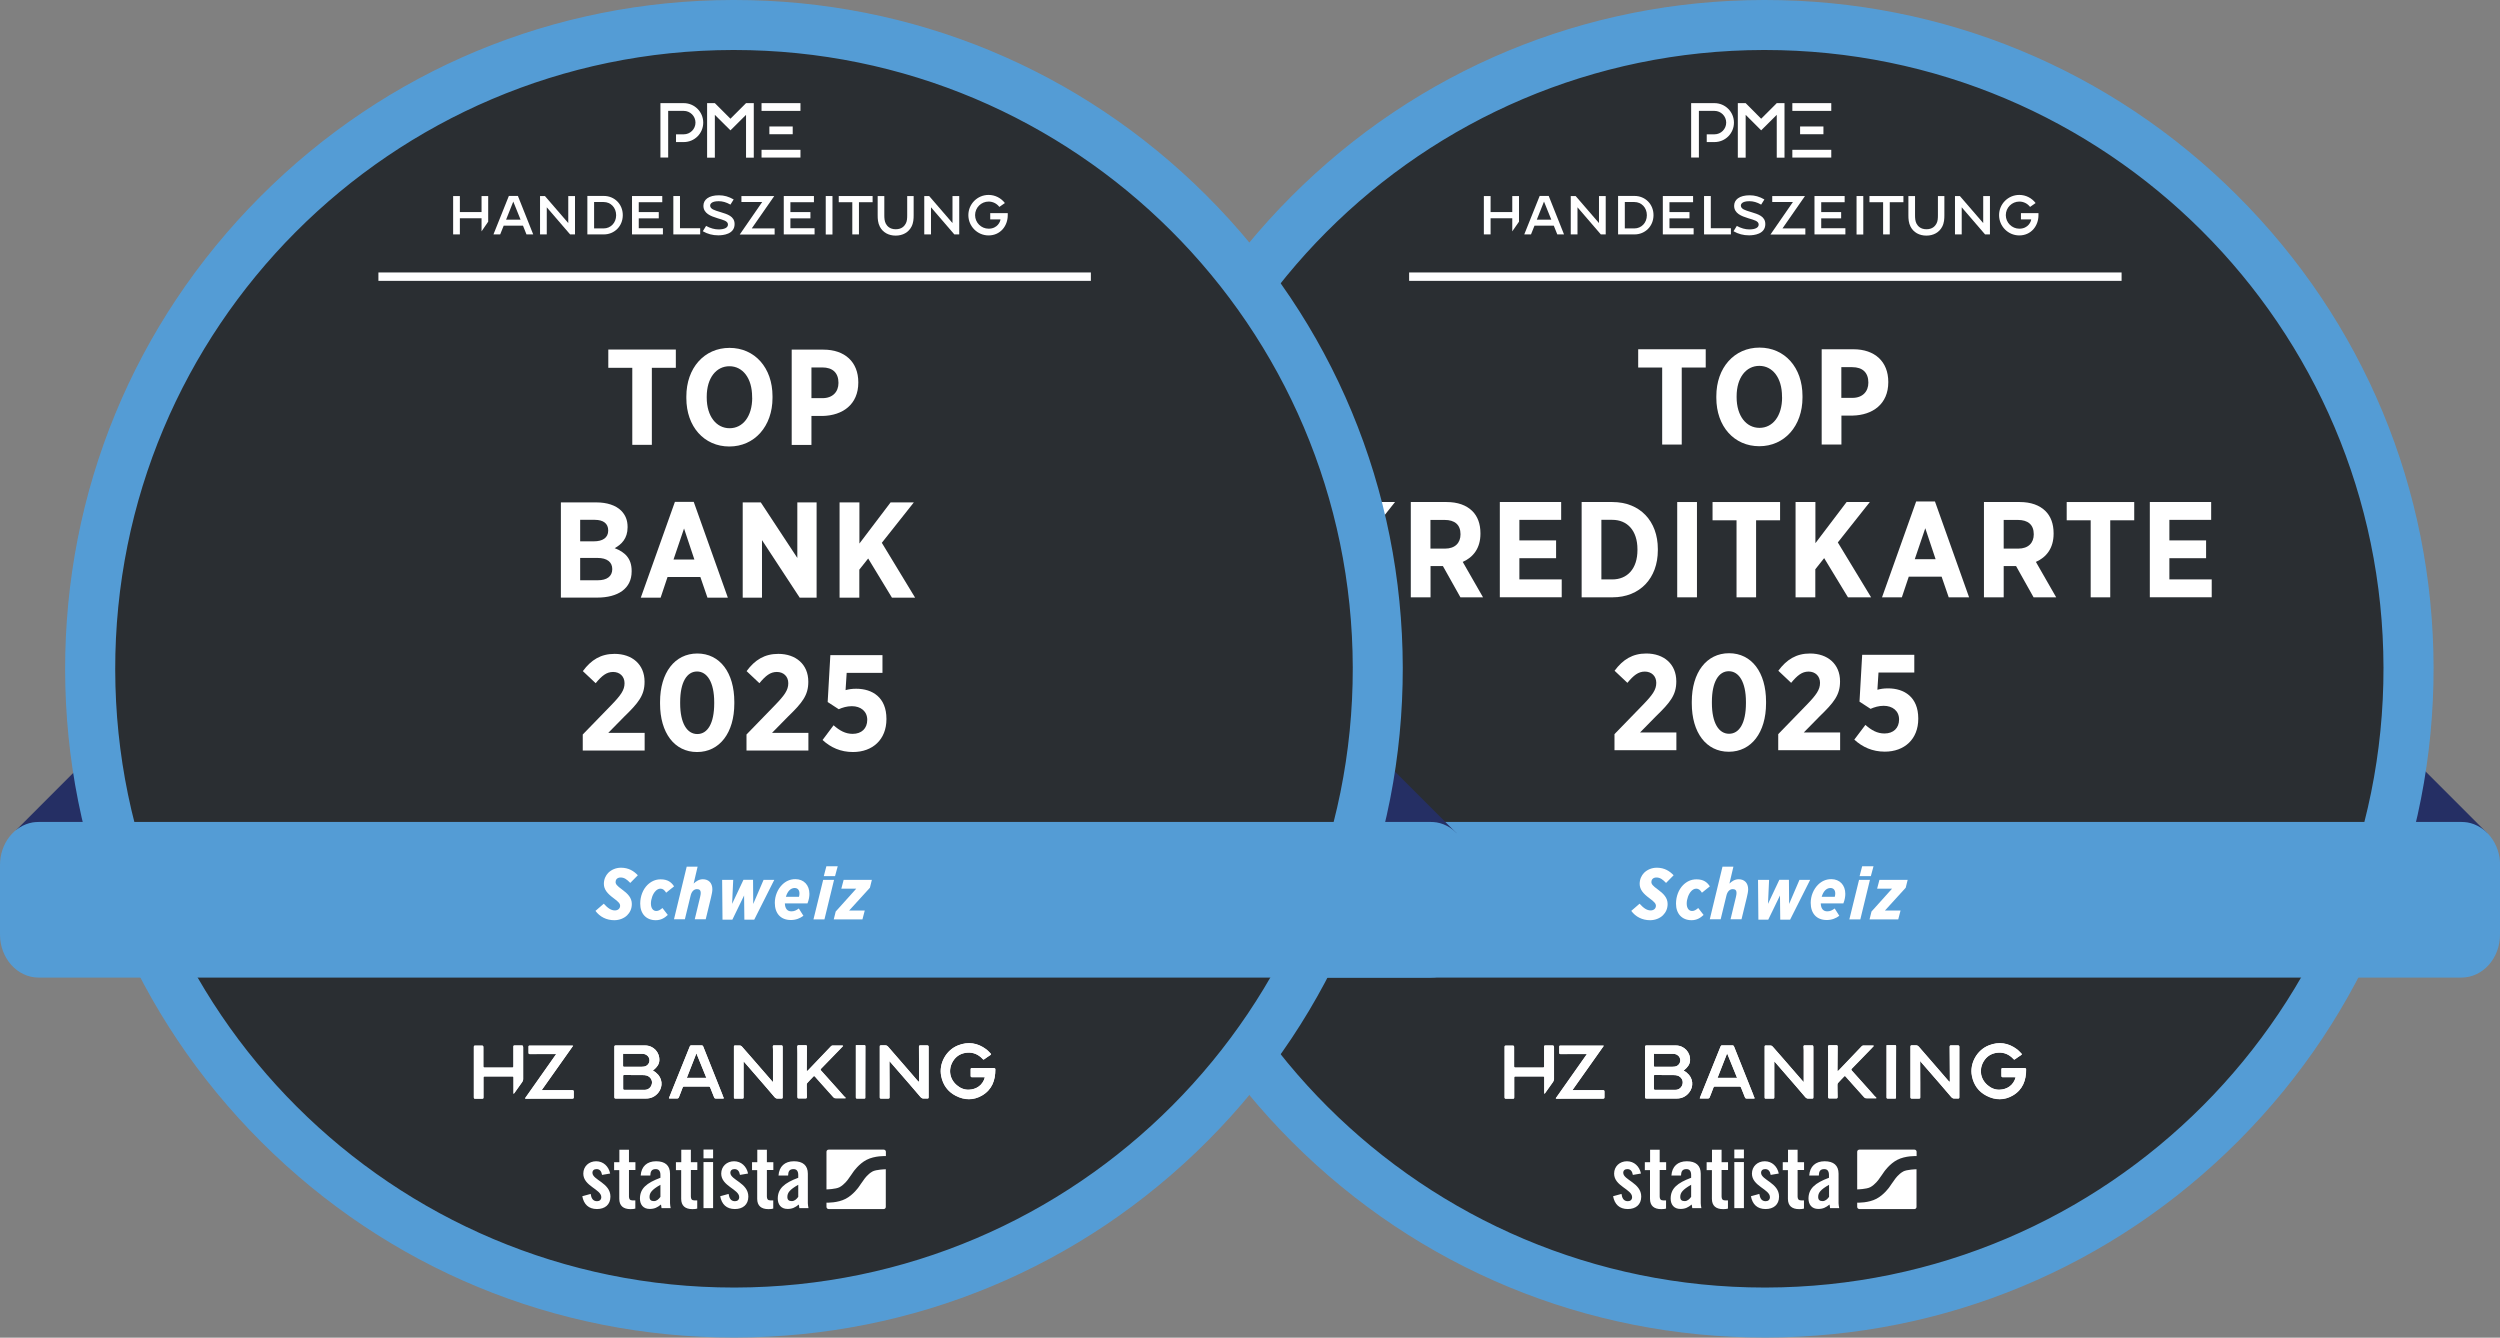 <?xml version="1.0" encoding="UTF-8"?>
<svg id="Layer_1" xmlns="http://www.w3.org/2000/svg" xmlns:xlink="http://www.w3.org/1999/xlink" version="1.1" viewBox="0 0 271 145">
  <rect x="0" y="0" width="271" height="145" fill="#808080" stroke="none"/>
  <!-- Generator: Adobe Illustrator 29.2.1, SVG Export Plug-In . SVG Version: 2.1.0 Build 116)  -->
  <defs>
    <style>
      .st0, .st1, .st2 {
        fill: none;
      }

      .st3 {
        fill: #2a2e32;
      }

      .st4 {
        clip-path: url(#clippath-1);
      }

      .st5 {
        clip-path: url(#clippath-3);
      }

      .st6 {
        clip-path: url(#clippath-4);
      }

      .st7 {
        clip-path: url(#clippath-2);
      }

      .st8 {
        clip-path: url(#clippath-6);
      }

      .st9 {
        clip-path: url(#clippath-5);
      }

      .st10 {
        fill: #549cd5;
      }

      .st1 {
        stroke-width: .91px;
      }

      .st1, .st2 {
        stroke: #fff;
        stroke-miterlimit: 10;
      }

      .st2 {
        stroke-width: .91px;
      }

      .st11 {
        fill: #fff;
      }

      .st12 {
        clip-path: url(#clippath);
      }

      .st13 {
        fill: #252f64;
      }
    </style>
    <clipPath id="clippath">
      <rect class="st0" x="111.73" y="0" width="159.27" height="145"/>
    </clipPath>
    <clipPath id="clippath-1">
      <rect class="st0" x="111.73" y="0" width="159.27" height="145"/>
    </clipPath>
    <clipPath id="clippath-2">
      <rect class="st0" x="111.73" y="0" width="159.27" height="145"/>
    </clipPath>
    <clipPath id="clippath-3">
      <rect class="st0" y="0" width="159.27" height="144.99"/>
    </clipPath>
    <clipPath id="clippath-4">
      <rect class="st0" y="0" width="159.27" height="145"/>
    </clipPath>
    <clipPath id="clippath-5">
      <rect class="st0" y="0" width="159.27" height="145"/>
    </clipPath>
    <clipPath id="clippath-6">
      <rect class="st0" y="0" width="159.27" height="145"/>
    </clipPath>
  </defs>
  <g class="st12">
    <polygon class="st13" points="113.49 89.97 129.67 73.78 129.67 89.02 113.49 89.97"/>
    <polygon class="st13" points="269.64 90.34 253.46 74.15 253.46 89.39 269.64 90.34"/>
    <g class="st4">
      <path class="st3" d="M191.3,142.28c-38.41,0-69.71-31.25-69.78-69.65-.07-38.48,31.17-69.85,69.65-69.92h.14c38.4,0,69.71,31.25,69.78,69.65.07,38.48-31.17,69.85-69.65,69.92h-.14Z"/>
      <path class="st10" d="M191.3,5.42c36.99,0,67,29.95,67.07,66.95.07,37.04-29.9,67.13-66.95,67.2h-.13c-36.99,0-67-29.95-67.07-66.95-.07-37.04,29.9-67.13,66.95-67.2h.13M191.31,0v5.42V0h-.15c-19.36.04-37.55,7.61-51.22,21.33-13.67,13.72-21.17,31.94-21.14,51.3.04,19.34,7.6,37.52,21.29,51.18,13.69,13.66,31.87,21.18,51.21,21.18h.14c19.36-.04,37.55-7.61,51.22-21.33,13.67-13.72,21.17-31.94,21.14-51.3-.04-19.34-7.6-37.51-21.29-51.18C228.83,7.52,210.64,0,191.31,0"/>
      <path class="st10" d="M271,93.76v7.55c0,2.57-1.87,4.66-4.19,4.66H115.92c-2.31,0-4.19-2.09-4.19-4.66v-7.55c0-2.33,1.53-4.26,3.54-4.61.21-.03.43-.05.65-.05h150.9c.22,0,.44.02.65.05,2,.35,3.54,2.28,3.54,4.61"/>
    </g>
    <g>
      <path class="st11" d="M176.84,98.73l.89-.77c.42.47.79.73,1.2.73.34,0,.57-.21.57-.5,0-.23-.15-.42-.71-.83-.65-.48-1.05-.93-1.05-1.55,0-.5.2-.91.47-1.19.34-.34.83-.56,1.39-.56.83,0,1.4.37,1.82.82l-.82.83c-.36-.38-.65-.59-1.04-.59s-.55.25-.55.48.13.41.7.82c.62.45,1.06.9,1.06,1.57,0,.51-.19.91-.5,1.22-.35.35-.88.54-1.4.54-.85,0-1.57-.37-2.04-1.01Z"/>
      <path class="st11" d="M181.68,97.94c0-.77.29-1.52.77-2,.4-.39.86-.62,1.45-.62.76,0,1.15.31,1.45.76l-.86.69c-.18-.29-.36-.44-.61-.44-.21,0-.38.1-.53.25-.31.31-.51.89-.51,1.36,0,.53.25.81.58.81.26,0,.43-.13.67-.32l.58.75c-.34.32-.73.57-1.31.57-1.03,0-1.68-.7-1.68-1.79Z"/>
      <path class="st11" d="M186.71,93.95h1.19l-.43,1.83c.25-.24.58-.47,1-.47.62,0,1.03.4,1.03,1.09,0,.22-.06.54-.14.86l-.58,2.39h-1.19l.58-2.4c.05-.19.07-.37.07-.46,0-.27-.13-.41-.41-.41-.36,0-.6.31-.69.72l-.62,2.55h-1.18l1.38-5.71Z"/>
      <path class="st11" d="M190.58,95.38h1.19l-.12,2.6,1.23-2.61h1.04l.02,2.62,1.12-2.61h1.16l-2.17,4.31h-1.07l-.03-2.62-1.27,2.62h-1.07l-.04-4.31Z"/>
      <path class="st11" d="M197.37,97.94c.02.53.25.85.7.85.31,0,.52-.1.81-.31l.5.79c-.35.27-.81.46-1.36.46-1.11,0-1.74-.72-1.74-1.86,0-.74.3-1.47.79-1.96.37-.37.84-.61,1.44-.61.92,0,1.52.65,1.52,1.59,0,.29-.05.64-.21,1.04h-2.45ZM197.47,97.21h1.42c.04-.15.05-.23.05-.37,0-.33-.17-.58-.52-.58-.22,0-.41.09-.57.25-.17.17-.29.41-.38.7Z"/>
      <path class="st11" d="M201.52,95.38h1.18l-1.04,4.28h-1.19l1.05-4.28ZM201.86,93.9h1.23l-.29,1.07h-1.22l.28-1.07Z"/>
      <path class="st11" d="M202.87,98.81l2.23-2.48h-1.62l.25-.95h3.06l-.21.85-2.25,2.47h1.69l-.25.96h-3.11l.21-.85Z"/>
    </g>
    <g class="st7">
      <line class="st1" x1="152.75" y1="29.99" x2="229.98" y2="29.99"/>
      <rect class="st11" x="194.29" y="11.18" width="4.22" height=".84"/>
      <rect class="st11" x="195.13" y="13.71" width="2.53" height=".84"/>
      <rect class="st11" x="194.29" y="16.24" width="4.22" height=".84"/>
      <path class="st11" d="M185.85,15.4h-.84v-.84h.84c.7,0,1.27-.57,1.27-1.27s-.57-1.27-1.27-1.27h-1.69v5.06h-.84v-5.9h2.53c1.16,0,2.11.94,2.11,2.11s-.94,2.11-2.11,2.11"/>
      <polygon class="st11" points="188.38 17.09 189.23 17.09 189.23 12.45 190.91 14.13 192.6 12.45 192.6 17.09 193.44 17.09 193.44 11.18 192.6 11.18 190.91 12.87 189.23 11.18 188.38 11.18 188.38 17.09"/>
      <path class="st11" d="M168.81,25.41h.73l-1.66-4.17h-.98l-1.67,4.17h.73l.38-.95h2.09l.38.95ZM168.16,23.81h-1.57l.78-1.96.79,1.96Z"/>
      <polygon class="st11" points="173.53 25.41 174.06 25.41 174.06 21.25 173.33 21.25 173.33 24.18 170.8 21.25 170.27 21.25 170.27 25.41 171 25.41 171 22.47 173.53 25.41"/>
      <path class="st11" d="M175.4,25.41h1.79c1.13,0,2.05-.88,2.05-2.09s-.92-2.08-2.05-2.08h-1.79v4.17ZM177.17,24.76h-1.04v-2.86h1.04c.75,0,1.35.59,1.35,1.43s-.61,1.43-1.35,1.43"/>
      <polygon class="st11" points="184.72 25.41 187.63 25.41 187.63 24.74 185.45 24.74 185.45 21.25 184.72 21.25 184.72 25.41"/>
      <path class="st11" d="M187.9,25.06c.54.31,1.08.45,1.69.45.53,0,1.77-.12,1.77-1.22,0-.86-.8-1.07-1.5-1.29l-.1-.03c-.55-.17-1.05-.3-1.05-.69,0-.14.11-.47.92-.47.42,0,.82.11,1.28.37l.35-.56c-.54-.31-1.04-.45-1.59-.45s-.98.11-1.28.33c-.27.2-.41.48-.41.81,0,.83.8,1.12,1.51,1.34l.06.02c.55.17,1.09.28,1.09.67,0,.34-.38.53-1.02.53-.42,0-.9-.13-1.35-.38l-.36.58Z"/>
      <rect class="st11" x="201.25" y="21.25" width=".73" height="4.17"/>
      <polygon class="st11" points="204.13 25.41 204.85 25.41 204.85 21.92 206.33 21.92 206.33 21.25 202.65 21.25 202.65 21.92 204.13 21.92 204.13 25.41"/>
      <polygon class="st11" points="215.18 25.41 215.71 25.41 215.71 21.25 214.98 21.25 214.98 24.18 212.45 21.25 211.92 21.25 211.92 25.41 212.65 25.41 212.65 22.47 215.18 25.41"/>
      <path class="st11" d="M210.79,21.25h-.72c0,.4,0,1.78,0,2.07,0,.33-.01.65-.16.92-.14.26-.43.61-1.08.61s-.94-.35-1.08-.61c-.14-.27-.16-.59-.16-.92,0-.28,0-1.67,0-2.07h-.72c0,.4,0,1.79,0,2.07,0,.41.02.84.24,1.26.32.61.94.96,1.71.96s1.39-.35,1.71-.96c.22-.42.24-.85.24-1.26v-2.07"/>
      <path class="st11" d="M218.89,21.13c-1.21,0-2.19.98-2.19,2.19s.98,2.2,2.19,2.2c.61,0,1.15-.24,1.53-.67.35-.4.55-.94.55-1.53,0-.08,0-.15,0-.22h-1.9v.68h1.11c0,.21-.31,1.01-1.28,1.01-.81,0-1.47-.66-1.47-1.47s.66-1.47,1.47-1.47c.45,0,.88.21,1.16.58l.6-.42c-.42-.55-1.07-.88-1.76-.88"/>
      <polygon class="st11" points="163.93 25.08 164.66 24.03 164.66 21.25 163.93 21.25 163.93 22.99 161.58 22.99 161.58 21.25 160.85 21.25 160.85 25.41 161.58 25.41 161.58 23.66 163.93 23.66 163.93 25.08"/>
      <polygon class="st11" points="193.22 24.76 195.66 21.25 195.24 21.25 192.11 21.25 192.11 21.9 194.35 21.9 191.92 25.42 192.32 25.42 195.7 25.42 195.7 24.76 193.22 24.76"/>
      <polygon class="st11" points="197.42 23.67 199.58 23.67 199.58 22.99 197.42 22.99 197.42 21.92 199.96 21.92 199.96 21.25 196.69 21.25 196.69 25.41 200.04 25.41 200.04 24.74 197.42 24.74 197.42 23.67"/>
      <polygon class="st11" points="180.97 23.67 183.14 23.67 183.14 22.99 180.97 22.99 180.97 21.92 183.53 21.92 183.53 21.25 180.25 21.25 180.25 25.41 183.59 25.41 183.59 24.74 180.97 24.74 180.97 23.67"/>
      <path class="st11" d="M205.45,113.3c-.32,0-.63,0-.95,0v.23c0,1.81,0,3.61,0,5.42,0,.1.03.13.13.13.27,0,.53,0,.8,0,.07,0,.09-.02.09-.08,0-.11,0-.22,0-.33,0-1.76,0-3.52.01-5.28,0-.07-.03-.09-.09-.09M173.93,118.35c0-.13-.03-.17-.17-.17-1.05,0-2.1,0-3.15,0-.04,0-.09,0-.16,0,1.14-1.62,2.27-3.21,3.41-4.82-.06,0-.09-.01-.12-.01-1.44,0-2.88,0-4.31,0-.09,0-.19,0-.28,0-.09,0-.12.03-.12.12,0,.22,0,.43,0,.65,0,.13.05.15.16.15.89,0,1.79,0,2.68,0,.04,0,.08,0,.12,0,0,.01.02.02.03.03-1.12,1.59-2.24,3.18-3.36,4.77,0,.01.01.03.02.04h.22c.34,0,.69-.01,1.03-.01,1.28,0,2.56,0,3.84,0,.12,0,.17-.03.16-.16,0-.19,0-.39,0-.58M168.45,113.5c0-.12-.04-.17-.16-.16-.24,0-.48,0-.71,0-.18,0-.18,0-.18.17,0,.69,0,1.38,0,2.07,0,.11-.03.15-.14.15-.99,0-1.98,0-2.97,0-.12,0-.15-.04-.15-.15,0-.69,0-1.38,0-2.07,0-.13-.05-.17-.17-.16-.24,0-.47,0-.71,0-.11,0-.16.03-.15.15,0,.6,0,1.19,0,1.79,0,1.22,0,2.45,0,3.67,0,.11.03.15.15.14.23,0,.47,0,.7,0,.18,0,.19,0,.19-.18,0-.7,0-1.39,0-2.09,0-.1.02-.14.13-.14,1,0,2,0,3,0,.1,0,.13.03.13.13,0,.52,0,1.05,0,1.57v.18s.02,0,.03,0c.02-.03.04-.05.06-.07.29-.4.58-.81.86-1.21.06-.08.09-.19.1-.29,0-.45,0-.91,0-1.37,0-.71,0-1.42,0-2.13M203.3,118.91c-.22-.25-.44-.5-.66-.75-.63-.71-1.27-1.42-1.91-2.13-.07-.08-.07-.13,0-.21.68-.69,1.35-1.39,2.03-2.09.12-.12.24-.25.36-.38-.03-.02-.04-.03-.05-.03-.37,0-.73,0-1.1,0-.06,0-.12.04-.16.08-.83.87-1.66,1.73-2.48,2.6-.03.04-.08.06-.12.09-.01,0-.02,0-.03-.02v-.2c0-.82.01-1.63.02-2.45,0-.09-.03-.13-.13-.13-.25,0-.51,0-.76,0-.12,0-.15.05-.15.16.01.24.02.48.02.72,0,1.57,0,3.14,0,4.71,0,.12.04.17.16.16.24,0,.48,0,.71,0,.11,0,.15-.04.15-.15-.01-.44-.02-.88-.02-1.32,0-.07.01-.15.06-.2.22-.25.46-.48.68-.72.05-.05.09-.05.14,0,.21.24.42.47.63.71.46.51.92,1.02,1.37,1.53.09.1.19.13.32.13.2,0,.41,0,.61,0,.13,0,.27,0,.4,0,0-.01,0-.03.01-.04-.03-.04-.06-.08-.09-.12M190.07,118.71c-.7-1.76-1.4-3.53-2.11-5.29-.02-.04-.08-.1-.12-.1-.39,0-.78,0-1.17,0-.08,0-.13.04-.16.12-.73,1.83-1.47,3.65-2.21,5.48-.02.04-.03.09-.05.14.04,0,.06.01.08.01.29,0,.57,0,.86,0,.05,0,.11-.06.13-.1.15-.36.29-.72.42-1.09.03-.08.07-.11.15-.1.16,0,.32,0,.48,0,.73,0,1.45,0,2.18,0,.09,0,.14.02.18.12.13.35.28.7.42,1.05.03.09.09.13.19.13.25,0,.5,0,.75,0,.03,0,.06,0,.12-.02-.05-.13-.11-.24-.15-.34M186.18,116.84c.35-.88.69-1.75,1.04-2.66.36.9.72,1.77,1.08,2.66h-2.12ZM196.56,113.43c0-.07-.03-.11-.11-.11-.27,0-.54,0-.82,0-.09,0-.12.05-.12.13,0,.13.02.25.02.38,0,1.07,0,2.14,0,3.21,0,.08,0,.15,0,.23-.01,0-.02,0-.03.01-.08-.09-.16-.17-.23-.26-.62-.71-1.23-1.42-1.84-2.12-.42-.49-.85-.97-1.27-1.45-.05-.05-.13-.11-.2-.11-.18-.02-.36,0-.53,0-.1,0-.13.03-.13.13,0,.34,0,.67,0,1.01v4.45c0,.16,0,.16.17.16.25,0,.5,0,.75,0,.09,0,.12-.03.12-.12,0-1.14,0-2.28,0-3.42v-.48s.08.06.1.09c.75.86,1.49,1.71,2.23,2.57.35.4.7.81,1.04,1.21.09.11.2.16.35.15.11-.01.21,0,.32,0,.2,0,.2,0,.2-.19v-5.37s0-.05,0-.08M219.47,115.78c-.8,0-1.59,0-2.39,0-.09,0-.13.03-.13.13,0,.23,0,.46,0,.7,0,.13.05.17.17.16.4,0,.8,0,1.2,0,.05,0,.11,0,.17.01-.24.88-.94,1.32-1.74,1.35-.49.02-.94-.17-1.31-.49-.87-.74-.96-1.91-.28-2.79.35-.46.86-.7,1.44-.74.64-.04,1.18.2,1.62.66.12.13.12.12.25.02.2-.14.39-.28.6-.41.1-.06.1-.11.03-.18-.16-.15-.3-.32-.48-.45-.93-.69-1.95-.86-3.04-.42-1.3.51-2.1,1.97-1.83,3.32.19.96.71,1.69,1.58,2.14.95.49,1.92.51,2.85-.03,1.07-.63,1.45-1.64,1.44-2.82,0-.11-.05-.14-.16-.14M212.25,113.32c-.25,0-.5,0-.75,0-.12,0-.15.04-.15.16.01,1.11.02,2.22.02,3.33v.45s-.02.01-.03.01c-.05-.04-.1-.09-.14-.13-.38-.44-.75-.87-1.13-1.31-.68-.79-1.37-1.57-2.05-2.36-.09-.1-.18-.16-.33-.15-.14.01-.29,0-.43,0-.1,0-.14.03-.14.14,0,1.83,0,3.66,0,5.49,0,.11.04.14.14.14.25,0,.51,0,.77,0,.11,0,.14-.04.14-.14,0-.52,0-1.04,0-1.56,0-.65,0-1.29-.01-1.94,0-.12,0-.24,0-.37.02-.01.04-.03.05-.04.02.04.03.08.06.11.68.79,1.37,1.57,2.05,2.36.4.46.8.93,1.2,1.4.1.12.22.19.38.17.1-.01.19,0,.29,0,.2,0,.21,0,.21-.19,0-1.44,0-2.88,0-4.32,0-.36,0-.73,0-1.09,0-.1-.03-.15-.14-.15M182.84,116.27c-.1-.08-.22-.15-.34-.23.05-.04.08-.06.12-.09.31-.26.55-.56.58-.97.06-.9-.62-1.64-1.53-1.65-1.06-.01-2.13,0-3.19,0-.11,0-.15.03-.15.15,0,1.82,0,3.63,0,5.45,0,.12.04.15.15.15,1.09,0,2.19,0,3.28,0,.53,0,.98-.21,1.32-.62.56-.68.46-1.63-.23-2.17M179.39,114.23c.65,0,1.3,0,1.95,0,.31,0,.57.11.73.4.21.42-.04.91-.51.99-.09.01-.18.02-.27.02-.29,0-.59,0-.88,0h0c-.34,0-.67,0-1.01,0-.09,0-.12-.02-.12-.11,0-.41,0-.81,0-1.22,0-.08.03-.1.1-.1M182.36,117.61c-.12.32-.4.53-.74.53-.37,0-.74,0-1.11,0s-.72,0-1.08,0c-.11,0-.15-.03-.15-.14,0-.45,0-.9,0-1.36,0-.09.03-.11.12-.11.68,0,1.35,0,2.03.01.26,0,.51.04.71.22.25.22.33.54.22.84"/>
      <path class="st11" d="M182.84,116.27c-.1-.08-.22-.15-.34-.23.05-.04.08-.06.12-.09.31-.26.55-.56.58-.97.06-.9-.62-1.64-1.53-1.65-1.06-.01-2.13,0-3.19,0-.11,0-.15.03-.15.15,0,1.82,0,3.63,0,5.45,0,.12.04.15.15.15,1.09,0,2.19,0,3.28,0,.53,0,.98-.21,1.32-.62.56-.68.46-1.63-.23-2.17M179.39,114.23c.65,0,1.3,0,1.95,0,.31,0,.57.11.73.4.21.42-.04.91-.51.99-.09.01-.18.02-.27.02-.29,0-.59,0-.88,0h0c-.34,0-.67,0-1.01,0-.09,0-.12-.02-.12-.11,0-.41,0-.81,0-1.22,0-.08.03-.1.1-.1M182.36,117.61c-.12.32-.4.53-.74.53-.37,0-.74,0-1.11,0s-.72,0-1.08,0c-.11,0-.15-.03-.15-.14,0-.45,0-.9,0-1.36,0-.09.03-.11.12-.11.68,0,1.35,0,2.03.01.26,0,.51.04.71.22.25.22.33.54.22.84"/>
      <path class="st11" d="M211.36,117.26c0-.15,0-.3,0-.45,0-1.11-.01-2.22-.02-3.33,0-.11.03-.16.15-.16.25,0,.5,0,.75,0,.11,0,.14.05.14.15,0,.36,0,.73,0,1.09,0,1.44,0,2.88,0,4.32,0,.2,0,.2-.21.19-.1,0-.2,0-.29,0-.17.02-.28-.04-.39-.17-.4-.47-.8-.93-1.2-1.4-.68-.79-1.37-1.57-2.05-2.36-.03-.03-.04-.07-.06-.11-.02.01-.04.03-.06.04,0,.12,0,.25,0,.37,0,.65,0,1.29.01,1.94,0,.52,0,1.04,0,1.56,0,.1-.03.14-.14.14-.26,0-.51,0-.77,0-.1,0-.14-.03-.14-.14,0-1.83,0-3.66,0-5.49,0-.11.04-.14.14-.14.14,0,.29.01.43,0,.14-.01.24.05.33.15.68.79,1.37,1.57,2.05,2.36.38.43.75.87,1.13,1.31.04.05.09.09.14.13.01,0,.02,0,.03-.01"/>
      <path class="st11" d="M218.5,116.78c-.07,0-.12-.01-.17-.01-.4,0-.8,0-1.2,0-.12,0-.18-.03-.17-.16.01-.23,0-.47,0-.7,0-.09.04-.13.13-.13.79,0,1.59,0,2.39,0,.11,0,.16.04.16.14,0,1.19-.37,2.2-1.44,2.82-.93.54-1.9.52-2.85.03-.87-.45-1.39-1.18-1.58-2.14-.27-1.36.53-2.81,1.83-3.32,1.09-.43,2.11-.27,3.04.42.18.13.32.3.48.46.07.07.08.12-.03.18-.21.13-.4.27-.6.41-.14.1-.13.1-.25-.02-.44-.46-.97-.7-1.62-.66-.58.04-1.09.28-1.44.74-.67.88-.59,2.05.28,2.79.37.32.82.51,1.31.49.8-.03,1.5-.46,1.74-1.35"/>
      <path class="st11" d="M192.32,115.05v.49c0,1.14,0,2.28,0,3.42,0,.09-.03.12-.12.12-.25,0-.5,0-.75,0-.16,0-.17,0-.17-.16,0-1.48,0-2.97,0-4.45,0-.34,0-.68,0-1.01,0-.1.03-.14.13-.13.18,0,.36,0,.54.01.07,0,.15.06.2.11.43.48.85.97,1.27,1.45.61.71,1.23,1.41,1.84,2.12.08.09.15.17.23.26.01,0,.02,0,.03-.01,0-.08,0-.15,0-.23,0-1.07,0-2.14,0-3.21,0-.13-.01-.25-.02-.38,0-.08.02-.13.12-.13.27,0,.54,0,.82,0,.08,0,.11.04.11.11,0,.03,0,.05,0,.08,0,1.79,0,3.58,0,5.37,0,.19,0,.2-.2.19-.11,0-.21,0-.32,0-.15.02-.25-.04-.35-.15-.35-.41-.69-.81-1.04-1.22-.74-.86-1.49-1.72-2.23-2.57-.03-.03-.06-.05-.1-.09"/>
      <path class="st11" d="M190.07,118.71c-.7-1.76-1.4-3.53-2.11-5.29-.02-.04-.08-.1-.12-.1-.39,0-.78,0-1.17,0-.08,0-.13.04-.16.12-.73,1.83-1.47,3.65-2.21,5.48-.02.04-.03.09-.05.14.04,0,.06.01.08.01.29,0,.57,0,.86,0,.05,0,.11-.06.13-.1.15-.36.29-.72.42-1.08.03-.08.07-.11.15-.11.16,0,.32,0,.48,0,.73,0,1.45,0,2.18,0,.09,0,.14.02.18.12.13.35.28.7.42,1.05.03.09.09.13.19.13.25,0,.5,0,.75,0,.03,0,.06,0,.12-.02-.05-.13-.11-.24-.15-.34M186.18,116.84c.35-.88.69-1.75,1.04-2.66.36.9.72,1.77,1.08,2.66h-2.12Z"/>
      <path class="st11" d="M203.38,119.07h-.4c-.2,0-.41,0-.61,0-.13,0-.23-.03-.32-.13-.46-.51-.91-1.02-1.37-1.53-.21-.24-.42-.47-.63-.71-.05-.05-.09-.06-.14,0-.23.24-.46.47-.68.72-.04.05-.06.13-.06.2,0,.44,0,.88.02,1.32,0,.11-.03.15-.15.15-.24,0-.48,0-.71,0-.12,0-.16-.04-.16-.16,0-1.57,0-3.14,0-4.72,0-.24,0-.48-.02-.72,0-.11.03-.16.15-.16.25,0,.51,0,.77,0,.1,0,.13.04.13.13,0,.82-.01,1.63-.02,2.45,0,.07,0,.13,0,.2.01,0,.02.01.03.02.04-.03.08-.06.12-.09.83-.87,1.65-1.74,2.48-2.6.04-.04.11-.08.16-.08.37,0,.73,0,1.1,0,.01,0,.02.01.06.03-.13.13-.24.25-.36.38-.68.7-1.35,1.39-2.03,2.09-.07.08-.08.13,0,.21.64.71,1.27,1.42,1.91,2.13.22.25.44.5.66.75.03.04.06.08.09.12,0,.01,0,.02-.01.04"/>
      <path class="st11" d="M167.39,118.57v-.19c0-.52,0-1.05,0-1.57,0-.1-.03-.13-.13-.13-1,0-2,0-3,0-.11,0-.13.05-.13.14,0,.7,0,1.39,0,2.09,0,.18,0,.18-.19.18-.23,0-.47,0-.7,0-.11,0-.15-.03-.15-.14,0-1.22,0-2.45,0-3.67,0-.6,0-1.19,0-1.79,0-.12.04-.15.15-.15.24,0,.48,0,.71,0,.12,0,.17.03.17.16,0,.69,0,1.38,0,2.07,0,.11.03.16.15.15.99,0,1.98,0,2.97,0,.12,0,.14-.04.14-.15,0-.69,0-1.38,0-2.07,0-.17,0-.17.18-.18.24,0,.48,0,.71,0,.13,0,.16.05.16.16,0,.71,0,1.42,0,2.13,0,.46,0,.91,0,1.37,0,.1-.04.21-.1.29-.28.41-.57.81-.86,1.21-.02.03-.04.05-.06.07-.01,0-.02,0-.03,0"/>
      <path class="st11" d="M171.98,114.25s-.08,0-.12,0c-.89,0-1.79,0-2.68.01-.11,0-.16-.02-.16-.15.01-.22,0-.43,0-.65,0-.09.03-.12.12-.12.09,0,.19,0,.28,0,1.44,0,2.87,0,4.31,0,.03,0,.06,0,.12.01-1.14,1.61-2.26,3.2-3.41,4.82.07,0,.12,0,.16,0,1.05,0,2.1,0,3.15,0,.13,0,.17.04.16.17-.01.19-.01.39,0,.58,0,.12-.04.16-.16.16-1.28,0-2.56,0-3.84,0-.34,0-.69,0-1.03,0-.07,0-.15,0-.22,0,0-.01-.01-.03-.02-.04,1.12-1.59,2.24-3.18,3.36-4.77l-.03-.04"/>
      <path class="st11" d="M204.5,113.3c.33,0,.64,0,.95,0,.06,0,.09.02.09.09,0,1.76,0,3.52-.01,5.28,0,.11,0,.22,0,.33,0,.07-.03.08-.09.08-.27,0-.54,0-.8,0-.1,0-.13-.02-.13-.13,0-1.81,0-3.62,0-5.42v-.23"/>
      <path class="st11" d="M177,127.35c-.07-.4-.26-.62-.59-.62-.27,0-.45.14-.45.4,0,.78,1.95,1.09,1.95,2.58,0,.89-.61,1.35-1.46,1.35-.91,0-1.43-.52-1.59-1.39l.91-.25c.06.42.21.79.69.79.27,0,.46-.16.46-.44,0-.86-1.95-1.19-1.95-2.55,0-.79.61-1.34,1.39-1.34s1.36.55,1.52,1.33l-.88.15ZM178.3,126.83v-.85h.57v-1.35h1.04v1.35h.7v.85h-.7v2.88c0,.26.11.41.35.41h.34v.89c-.14.04-.26.06-.52.06-.78,0-1.22-.36-1.22-1.12v-3.11h-.58ZM181.18,127.44c.06-1.01.7-1.56,1.67-1.56s1.51.45,1.51,1.35v3.2c0,.16.04.36.07.53h-.99c0-.14-.05-.27-.06-.39-.39.32-.71.48-1.22.48-.71,0-1.06-.48-1.06-1.12,0-1.1.72-1.7,2.22-2.26v-.3c0-.42-.17-.64-.51-.64-.47,0-.57.28-.59.7h-1.04ZM183.32,128.43c-.95.54-1.18.88-1.18,1.32,0,.32.17.45.48.45.29,0,.52-.21.7-.46v-1.31ZM185,126.83v-.85h.58v-1.35h1.04v1.35h.7v.85h-.7v2.88c0,.26.11.41.35.41h.34v.89c-.14.04-.26.06-.52.06-.78,0-1.22-.36-1.22-1.12v-3.11h-.58ZM188,125.56v-.95h1.04v.95h-1.04ZM188,130.96v-4.99h1.04v4.99h-1.04ZM191.94,127.35c-.07-.4-.26-.62-.59-.62-.27,0-.45.14-.45.4,0,.78,1.95,1.09,1.95,2.58,0,.89-.61,1.35-1.46,1.35-.91,0-1.43-.52-1.59-1.39l.91-.25c.07.42.21.79.69.79.27,0,.46-.16.46-.44,0-.86-1.95-1.19-1.95-2.55,0-.79.61-1.34,1.39-1.34s1.36.55,1.52,1.33l-.88.15ZM193.25,126.83v-.85s.57,0,.57,0v-1.35h1.04v1.35h.7v.85h-.7v2.88c0,.26.11.41.35.41h.34v.89c-.14.04-.26.06-.52.06-.78,0-1.22-.36-1.22-1.12v-3.11h-.58ZM196.12,127.44c.06-1.01.7-1.56,1.67-1.56s1.51.45,1.51,1.35v3.2c0,.16.04.36.07.53h-.99c0-.14-.05-.27-.06-.39-.39.32-.71.48-1.22.48-.7,0-1.06-.48-1.06-1.12,0-1.09.72-1.7,2.22-2.26v-.3c0-.42-.17-.64-.51-.64-.47,0-.58.28-.59.7h-1.04ZM198.27,128.43c-.95.54-1.18.88-1.18,1.32,0,.32.17.45.48.45.29,0,.52-.21.7-.46v-1.31ZM207.53,124.62h-5.98c-.12,0-.23.1-.23.23v4.08s.02,0,.03,0c0,0,.97-.02,1.39-.24.51-.27.9-.82.9-.82.1-.14.2-.3.24-.34.03-.05.07-.1.08-.11,0-.01.05-.07.07-.1.02-.03.12-.18.22-.32,0,0,.58-.84,1.41-1.27.9-.47,2.08-.41,2.08-.41,0,0,.01,0,.02,0v-.47c0-.12-.1-.23-.23-.23M206.31,126.99c-.51.27-.89.82-.89.82-.1.14-.2.3-.24.34-.03.05-.07.1-.08.11,0,.01-.05.07-.07.1-.02.03-.12.18-.22.32,0,0-.58.84-1.41,1.27-.86.45-1.98.42-2.08.42v.46c0,.12.1.23.23.23h5.98c.12,0,.22-.1.22-.23v-4.08s-.04,0-.06,0c0,0-.97.02-1.39.24"/>
    </g>
    <g>
      <path class="st11" d="M180.18,39.84h-2.6v-1.98h7.32v1.98h-2.6v8.35h-2.12v-8.35Z"/>
      <path class="st11" d="M186.05,43.13v-.18c0-3.1,1.95-5.27,4.68-5.27s4.66,2.15,4.66,5.24v.18c0,3.08-1.95,5.27-4.68,5.27s-4.66-2.15-4.66-5.24ZM193.17,43.08v-.1c0-2.04-1.03-3.32-2.46-3.32s-2.46,1.27-2.46,3.3v.1c0,2.04,1.05,3.32,2.48,3.32s2.45-1.27,2.45-3.31Z"/>
      <path class="st11" d="M197.47,37.86h3.44c2.32,0,3.78,1.34,3.78,3.54v.03c0,2.38-1.7,3.57-3.87,3.62h-1.21v3.14h-2.14v-10.33ZM200.8,43.13c1.11,0,1.73-.69,1.73-1.65h0c0-1.09-.62-1.68-1.76-1.68h-1.17v3.33h1.19Z"/>
    </g>
    <g>
      <path class="st11" d="M143.18,54.42h2.14v4.46l3.38-4.46h2.52l-3.47,4.38,3.61,5.95h-2.51l-2.58-4.25-.96,1.21v3.04h-2.14v-10.33Z"/>
      <path class="st11" d="M152.93,54.42h3.88c1.2,0,2.15.34,2.8.99.56.56.87,1.37.87,2.39v.06c0,1.56-.78,2.55-1.92,3.05l2.2,3.84h-2.45l-1.9-3.39h-1.34v3.39h-2.14v-10.33ZM156.64,59.47c1.09,0,1.68-.62,1.68-1.55h0c0-1.05-.63-1.56-1.73-1.56h-1.53v3.11h1.58Z"/>
      <path class="st11" d="M162.58,54.42h6.65v1.93h-4.53v2.23h3.98v1.93h-3.98v2.3h4.59v1.93h-6.71v-10.33Z"/>
      <path class="st11" d="M171.45,54.42h3.33c3,0,4.93,2.07,4.93,5.09v.13c0,3.03-1.93,5.11-4.93,5.11h-3.33v-10.33ZM173.59,56.35v6.46h1.18c1.62,0,2.73-1.14,2.73-3.19v-.07c0-2.05-1.11-3.2-2.73-3.2h-1.18Z"/>
      <path class="st11" d="M181.81,54.42h2.14v10.33h-2.14v-10.33Z"/>
      <path class="st11" d="M188.24,56.4h-2.6v-1.98h7.32v1.98h-2.6v8.35h-2.12v-8.35Z"/>
      <path class="st11" d="M194.65,54.42h2.14v4.46l3.38-4.46h2.52l-3.47,4.38,3.61,5.95h-2.51l-2.58-4.25-.96,1.21v3.04h-2.14v-10.33Z"/>
      <path class="st11" d="M207.71,54.36h2.04l3.7,10.39h-2.21l-.77-2.24h-3.56l-.75,2.24h-2.15l3.7-10.39ZM209.82,60.62l-1.12-3.36-1.14,3.36h2.26Z"/>
      <path class="st11" d="M215.06,54.42h3.88c1.2,0,2.15.34,2.8.99.56.56.87,1.37.87,2.39v.06c0,1.56-.78,2.55-1.92,3.05l2.2,3.84h-2.45l-1.9-3.39h-1.34v3.39h-2.14v-10.33ZM218.78,59.47c1.09,0,1.68-.62,1.68-1.55h0c0-1.05-.63-1.56-1.73-1.56h-1.53v3.11h1.58Z"/>
      <path class="st11" d="M226.63,56.4h-2.6v-1.98h7.32v1.98h-2.6v8.35h-2.12v-8.35Z"/>
      <path class="st11" d="M233.04,54.42h6.65v1.93h-4.53v2.23h3.98v1.93h-3.98v2.3h4.59v1.93h-6.71v-10.33Z"/>
    </g>
    <g>
      <path class="st11" d="M175.01,79.58l3.04-3.13c1.09-1.12,1.49-1.68,1.49-2.43s-.53-1.22-1.24-1.22-1.22.41-1.89,1.22l-1.39-1.31c.9-1.22,1.95-1.87,3.44-1.87,1.9,0,3.25,1.14,3.25,3.01v.03c0,1.45-.66,2.27-2.2,3.76l-1.73,1.76h3.94v1.92h-6.71v-1.73Z"/>
      <path class="st11" d="M183.39,76.25v-.19c0-3.16,1.59-5.25,4.04-5.25s4.01,2.08,4.01,5.24v.19c0,3.16-1.59,5.25-4.04,5.25s-4.01-2.08-4.01-5.24ZM189.26,76.22v-.13c0-2.17-.77-3.33-1.86-3.33s-1.83,1.14-1.83,3.32v.13c0,2.17.75,3.33,1.86,3.33s1.83-1.15,1.83-3.32Z"/>
      <path class="st11" d="M192.76,79.58l3.04-3.13c1.09-1.12,1.49-1.68,1.49-2.43s-.53-1.22-1.24-1.22-1.22.41-1.89,1.22l-1.39-1.31c.9-1.22,1.95-1.87,3.44-1.87,1.9,0,3.25,1.14,3.25,3.01v.03c0,1.45-.66,2.27-2.2,3.76l-1.73,1.76h3.94v1.92h-6.71v-1.73Z"/>
      <path class="st11" d="M201.01,80.17l1.2-1.59c.66.58,1.28.93,2.07.93.96,0,1.58-.58,1.58-1.52h0c0-.93-.71-1.48-1.67-1.48-.53,0-1.02.15-1.42.33l-1.2-.78.29-5.08h5.65v1.92h-3.88l-.12,1.87c.34-.09.66-.15,1.15-.15,1.76,0,3.28.94,3.28,3.26v.04c0,2.2-1.49,3.56-3.63,3.56-1.33,0-2.42-.49-3.31-1.31Z"/>
    </g>
  </g>
  <g class="st5">
    <polygon class="st13" points="1.76 89.97 17.94 73.78 17.94 89.02 1.76 89.97"/>
    <polygon class="st13" points="157.91 90.34 141.72 74.15 141.72 89.39 157.91 90.34"/>
    <g class="st6">
      <path class="st3" d="M79.57,142.28c-38.41,0-69.71-31.25-69.78-69.65C9.71,34.15,40.95,2.78,79.43,2.71h.14c38.41,0,69.71,31.25,69.78,69.65.04,18.64-7.19,36.18-20.35,49.39-13.16,13.21-30.67,20.5-49.31,20.53h-.14Z"/>
      <path class="st10" d="M79.57,5.42c36.99,0,67,29.95,67.07,66.95.07,37.04-29.9,67.13-66.95,67.2h-.13c-36.99,0-67-29.95-67.07-66.95-.07-37.04,29.9-67.13,66.95-67.2h.13M79.57,0v5.42V0h-.15c-19.36.04-37.55,7.61-51.22,21.33-13.67,13.72-21.17,31.94-21.14,51.3.04,19.34,7.6,37.52,21.29,51.18,13.69,13.66,31.87,21.18,51.21,21.18h.14c19.36-.04,37.55-7.61,51.22-21.33,13.67-13.72,21.17-31.94,21.14-51.3-.04-19.34-7.6-37.51-21.29-51.18C117.09,7.52,98.91,0,79.57,0"/>
    </g>
    <g>
      <path class="st11" d="M68.54,39.87h-2.6v-1.98h7.32v1.98h-2.6v8.35h-2.12v-8.35Z"/>
      <path class="st11" d="M74.4,43.16v-.18c0-3.1,1.95-5.27,4.68-5.27s4.66,2.15,4.66,5.24v.18c0,3.08-1.95,5.27-4.68,5.27s-4.66-2.15-4.66-5.24ZM81.53,43.12v-.1c0-2.04-1.03-3.32-2.46-3.32s-2.46,1.27-2.46,3.3v.1c0,2.04,1.05,3.32,2.48,3.32s2.45-1.27,2.45-3.31Z"/>
      <path class="st11" d="M85.82,37.9h3.44c2.32,0,3.78,1.34,3.78,3.54v.03c0,2.38-1.7,3.57-3.87,3.62h-1.21v3.14h-2.14v-10.33ZM89.16,43.16c1.11,0,1.73-.69,1.73-1.65h0c0-1.09-.62-1.68-1.76-1.68h-1.17v3.33h1.19Z"/>
    </g>
    <g>
      <path class="st11" d="M60.8,54.46h3.84c1.15,0,2.11.31,2.7.9.46.47.69,1.03.69,1.76v.04c0,1.21-.66,1.86-1.4,2.26,1.11.43,1.84,1.11,1.84,2.46v.07c0,1.86-1.49,2.83-3.73,2.83h-3.94v-10.33ZM65.93,57.5c0-.75-.53-1.15-1.45-1.15h-1.59v2.33h1.49c.94,0,1.55-.38,1.55-1.17h0ZM64.76,60.48h-1.87v2.42h1.92c.96,0,1.56-.41,1.56-1.21h0c0-.75-.55-1.21-1.61-1.21Z"/>
      <path class="st11" d="M73.16,54.4h2.04l3.7,10.39h-2.21l-.77-2.24h-3.56l-.75,2.24h-2.15l3.7-10.39ZM75.27,60.65l-1.12-3.36-1.14,3.36h2.26Z"/>
      <path class="st11" d="M80.51,54.46h1.96l3.96,6.02v-6.02h2.09v10.33h-1.83l-4.09-6.24v6.24h-2.09v-10.33Z"/>
      <path class="st11" d="M91.02,54.46h2.14v4.46l3.38-4.46h2.52l-3.47,4.38,3.61,5.95h-2.51l-2.58-4.25-.96,1.21v3.04h-2.14v-10.33Z"/>
    </g>
    <g>
      <path class="st11" d="M63.17,79.62l3.04-3.13c1.09-1.12,1.49-1.68,1.49-2.43s-.53-1.22-1.24-1.22-1.22.41-1.89,1.22l-1.39-1.31c.9-1.22,1.95-1.87,3.44-1.87,1.9,0,3.25,1.14,3.25,3.01v.03c0,1.45-.66,2.27-2.2,3.76l-1.73,1.76h3.94v1.92h-6.71v-1.73Z"/>
      <path class="st11" d="M71.55,76.28v-.19c0-3.16,1.59-5.25,4.04-5.25s4.01,2.08,4.01,5.24v.19c0,3.16-1.59,5.25-4.04,5.25s-4.01-2.08-4.01-5.24ZM77.42,76.25v-.13c0-2.17-.77-3.33-1.86-3.33s-1.83,1.14-1.83,3.32v.13c0,2.17.75,3.33,1.86,3.33s1.83-1.15,1.83-3.32Z"/>
      <path class="st11" d="M80.92,79.62l3.04-3.13c1.09-1.12,1.49-1.68,1.49-2.43s-.53-1.22-1.24-1.22-1.22.41-1.89,1.22l-1.39-1.31c.9-1.22,1.95-1.87,3.44-1.87,1.9,0,3.25,1.14,3.25,3.01v.03c0,1.45-.66,2.27-2.2,3.76l-1.73,1.76h3.94v1.92h-6.71v-1.73Z"/>
      <path class="st11" d="M89.17,80.21l1.19-1.59c.66.58,1.28.93,2.07.93.96,0,1.58-.58,1.58-1.52h0c0-.93-.71-1.48-1.67-1.48-.53,0-1.02.15-1.42.33l-1.2-.78.29-5.08h5.65v1.92h-3.88l-.12,1.87c.34-.09.66-.15,1.15-.15,1.76,0,3.28.94,3.28,3.26v.04c0,2.2-1.49,3.56-3.63,3.56-1.33,0-2.42-.49-3.3-1.31Z"/>
    </g>
    <g class="st9">
      <path class="st10" d="M159.27,93.76v7.55c0,2.57-1.87,4.66-4.19,4.66H4.19c-2.31,0-4.19-2.09-4.19-4.66v-7.55c0-2.33,1.53-4.26,3.54-4.61.21-.03.43-.05.65-.05h150.9c.22,0,.44.02.65.05,2,.35,3.54,2.28,3.54,4.61"/>
    </g>
    <g>
      <path class="st11" d="M64.56,98.73l.89-.77c.42.47.79.73,1.2.73.34,0,.57-.21.57-.5,0-.23-.15-.42-.71-.83-.65-.48-1.05-.93-1.05-1.55,0-.5.2-.91.47-1.19.34-.34.83-.56,1.39-.56.83,0,1.4.37,1.82.82l-.82.83c-.36-.38-.65-.59-1.04-.59s-.55.25-.55.48.13.41.7.82c.62.45,1.06.9,1.06,1.57,0,.51-.19.91-.5,1.22-.35.35-.88.54-1.4.54-.85,0-1.57-.37-2.04-1.01Z"/>
      <path class="st11" d="M69.4,97.94c0-.77.29-1.52.77-2,.4-.39.86-.62,1.45-.62.76,0,1.15.31,1.45.76l-.86.69c-.18-.29-.36-.44-.61-.44-.21,0-.38.1-.53.25-.31.31-.51.89-.51,1.36,0,.53.25.81.58.81.26,0,.43-.13.67-.32l.58.75c-.34.32-.73.57-1.31.57-1.03,0-1.68-.7-1.68-1.79Z"/>
      <path class="st11" d="M74.43,93.95h1.19l-.43,1.83c.25-.24.58-.47,1-.47.62,0,1.03.4,1.03,1.09,0,.22-.06.54-.14.86l-.58,2.39h-1.19l.58-2.4c.05-.19.07-.37.07-.46,0-.27-.13-.41-.41-.41-.36,0-.6.31-.69.72l-.62,2.55h-1.18l1.38-5.71Z"/>
      <path class="st11" d="M78.29,95.38h1.19l-.12,2.6,1.23-2.61h1.04l.02,2.62,1.12-2.61h1.16l-2.17,4.31h-1.07l-.03-2.62-1.27,2.62h-1.07l-.04-4.31Z"/>
      <path class="st11" d="M85.08,97.94c.02.53.25.85.7.85.31,0,.52-.1.81-.31l.5.79c-.35.27-.81.46-1.36.46-1.11,0-1.74-.72-1.74-1.86,0-.74.3-1.47.79-1.96.37-.37.84-.61,1.44-.61.92,0,1.52.65,1.52,1.59,0,.29-.05.64-.21,1.04h-2.45ZM85.19,97.21h1.42c.04-.15.05-.23.05-.37,0-.33-.17-.58-.52-.58-.22,0-.41.09-.57.25-.17.17-.29.41-.38.7Z"/>
      <path class="st11" d="M89.23,95.38h1.18l-1.04,4.28h-1.19l1.05-4.28ZM89.58,93.9h1.23l-.29,1.07h-1.22l.28-1.07Z"/>
      <path class="st11" d="M90.59,98.81l2.23-2.48h-1.62l.25-.95h3.06l-.21.85-2.25,2.47h1.69l-.25.96h-3.11l.21-.85Z"/>
    </g>
    <g class="st8">
      <path class="st11" d="M93.72,113.3c-.32,0-.63,0-.95,0v.23c0,1.81,0,3.61,0,5.42,0,.1.03.13.13.13.27,0,.53,0,.8,0,.07,0,.09-.02.09-.08,0-.11,0-.22,0-.33,0-1.76,0-3.52.01-5.28,0-.07-.03-.09-.09-.09M62.2,118.35c0-.13-.03-.17-.17-.17-1.05,0-2.1,0-3.15,0-.04,0-.09,0-.16,0,1.14-1.62,2.27-3.21,3.41-4.82-.06,0-.09-.01-.12-.01-1.44,0-2.88,0-4.31,0-.09,0-.19,0-.28,0-.09,0-.12.03-.12.12,0,.22,0,.43,0,.65,0,.13.05.15.16.15.89,0,1.79,0,2.68,0,.04,0,.08,0,.12,0,0,.01.02.02.03.03-1.12,1.59-2.24,3.18-3.36,4.77,0,.01.01.03.02.04h.22c.34,0,.69-.01,1.03-.01,1.28,0,2.56,0,3.84,0,.12,0,.17-.03.16-.16,0-.19,0-.39,0-.58M56.71,113.5c0-.12-.04-.17-.16-.16-.24,0-.48,0-.71,0-.18,0-.18,0-.18.17,0,.69,0,1.38,0,2.07,0,.11-.03.15-.14.15-.99,0-1.98,0-2.97,0-.12,0-.15-.04-.15-.15,0-.69,0-1.38,0-2.07,0-.13-.05-.17-.17-.16-.24,0-.47,0-.71,0-.11,0-.16.03-.15.15,0,.6,0,1.19,0,1.79,0,1.22,0,2.45,0,3.67,0,.11.03.15.15.14.23,0,.47,0,.7,0,.18,0,.19,0,.19-.18,0-.7,0-1.39,0-2.09,0-.1.02-.14.13-.14,1,0,2,0,3,0,.1,0,.13.03.13.13,0,.52,0,1.05,0,1.57v.18s.02,0,.03,0c.02-.03.04-.05.06-.07.29-.4.58-.81.86-1.21.06-.08.09-.19.1-.29,0-.45,0-.91,0-1.37,0-.71,0-1.42,0-2.13M91.57,118.91c-.22-.25-.44-.5-.66-.75-.63-.71-1.27-1.42-1.91-2.13-.07-.08-.07-.13,0-.21.68-.69,1.35-1.39,2.03-2.09.12-.12.24-.25.36-.38-.03-.02-.04-.03-.05-.03-.37,0-.73,0-1.1,0-.06,0-.12.04-.16.08-.83.87-1.66,1.73-2.48,2.6-.03.04-.08.06-.12.09-.01,0-.02,0-.03-.02v-.2c0-.82.01-1.63.02-2.45,0-.09-.03-.13-.13-.13-.25,0-.51,0-.76,0-.12,0-.15.05-.15.16.01.24.02.48.02.72,0,1.57,0,3.14,0,4.71,0,.12.04.17.16.16.24,0,.48,0,.71,0,.11,0,.15-.04.15-.15-.01-.44-.02-.88-.02-1.32,0-.07.01-.15.06-.2.22-.25.46-.48.68-.72.05-.05.09-.05.14,0,.21.24.42.47.63.71.46.51.92,1.02,1.37,1.53.09.1.19.13.32.13.2,0,.41,0,.61,0,.13,0,.27,0,.4,0,0-.01,0-.03.01-.04-.03-.04-.06-.08-.09-.12M78.33,118.71c-.7-1.76-1.4-3.53-2.11-5.29-.02-.04-.08-.1-.12-.1-.39,0-.78,0-1.17,0-.08,0-.13.04-.16.12-.73,1.83-1.47,3.65-2.21,5.48-.02.04-.03.09-.05.14.04,0,.06.01.08.01.29,0,.57,0,.86,0,.05,0,.11-.06.13-.1.15-.36.29-.72.42-1.09.03-.08.07-.11.15-.1.16,0,.32,0,.48,0,.73,0,1.45,0,2.18,0,.09,0,.14.02.18.12.13.35.28.7.42,1.05.03.09.09.13.19.13.25,0,.5,0,.75,0,.03,0,.06,0,.12-.02-.05-.13-.11-.24-.15-.34M74.45,116.84c.35-.88.69-1.75,1.04-2.66.36.9.72,1.77,1.08,2.66h-2.12ZM84.83,113.43c0-.07-.03-.11-.11-.11-.27,0-.54,0-.82,0-.09,0-.12.05-.12.13,0,.13.02.25.02.38,0,1.07,0,2.14,0,3.21,0,.08,0,.15,0,.23-.01,0-.02,0-.03.01-.08-.09-.16-.17-.23-.26-.62-.71-1.23-1.42-1.84-2.12-.42-.49-.85-.97-1.27-1.45-.05-.05-.13-.11-.2-.11-.18-.02-.36,0-.53,0-.1,0-.13.03-.13.13,0,.34,0,.67,0,1.01v4.45c0,.16,0,.16.17.16.25,0,.5,0,.75,0,.09,0,.12-.03.12-.12,0-1.14,0-2.28,0-3.42v-.48s.08.06.1.09c.75.86,1.49,1.71,2.23,2.57.35.4.7.81,1.04,1.21.09.11.2.16.35.15.11-.01.21,0,.32,0,.2,0,.2,0,.2-.19v-5.37s0-.05,0-.08M107.74,115.78c-.8,0-1.59,0-2.39,0-.09,0-.13.03-.13.13,0,.23,0,.46,0,.7,0,.13.05.17.17.16.4,0,.8,0,1.2,0,.05,0,.11,0,.17.01-.24.88-.94,1.32-1.74,1.35-.49.02-.94-.17-1.31-.49-.87-.74-.96-1.91-.28-2.79.35-.46.86-.7,1.44-.74.64-.04,1.18.2,1.62.66.12.13.12.12.25.02.2-.14.39-.28.6-.41.1-.06.1-.11.03-.18-.16-.15-.3-.32-.48-.45-.93-.69-1.95-.86-3.04-.42-1.3.51-2.1,1.97-1.83,3.32.19.96.71,1.69,1.58,2.14.95.49,1.92.51,2.85-.03,1.07-.63,1.45-1.64,1.44-2.82,0-.11-.05-.14-.16-.14M100.52,113.32c-.25,0-.5,0-.75,0-.12,0-.15.04-.15.16.01,1.11.02,2.22.02,3.33v.45s-.02.01-.03.01c-.05-.04-.1-.09-.14-.13-.38-.44-.75-.87-1.13-1.31-.68-.79-1.37-1.57-2.05-2.36-.09-.1-.18-.16-.33-.15-.14.01-.29,0-.43,0-.1,0-.14.03-.14.14,0,1.83,0,3.66,0,5.49,0,.11.04.14.14.14.25,0,.51,0,.77,0,.11,0,.14-.04.14-.14,0-.52,0-1.04,0-1.56,0-.65,0-1.29-.01-1.94,0-.12,0-.24,0-.37.02-.01.04-.03.05-.04.02.04.03.08.06.11.68.79,1.37,1.57,2.05,2.36.4.46.8.93,1.2,1.4.1.12.22.19.38.17.1-.01.19,0,.29,0,.2,0,.21,0,.21-.19,0-1.44,0-2.88,0-4.32,0-.36,0-.73,0-1.09,0-.1-.03-.15-.14-.15M71.11,116.27c-.1-.08-.22-.15-.34-.23.05-.04.08-.06.12-.09.31-.26.55-.56.58-.97.06-.9-.62-1.64-1.53-1.65-1.06-.01-2.13,0-3.19,0-.11,0-.15.03-.15.15,0,1.82,0,3.63,0,5.45,0,.12.04.15.15.15,1.09,0,2.19,0,3.28,0,.53,0,.98-.21,1.32-.62.56-.68.46-1.63-.23-2.17M67.65,114.23c.65,0,1.3,0,1.95,0,.31,0,.57.11.73.4.21.42-.04.91-.51.99-.09.01-.18.02-.27.02-.29,0-.59,0-.88,0h0c-.34,0-.67,0-1.01,0-.09,0-.12-.02-.12-.11,0-.41,0-.81,0-1.22,0-.08.03-.1.1-.1M70.63,117.61c-.12.32-.4.53-.74.53-.37,0-.74,0-1.11,0s-.72,0-1.08,0c-.11,0-.15-.02-.15-.14,0-.45,0-.9,0-1.36,0-.09.03-.11.12-.11.68,0,1.35,0,2.03.01.26,0,.51.04.71.22.25.22.33.54.22.84"/>
      <path class="st11" d="M71.11,116.27c-.1-.08-.22-.15-.34-.23.05-.04.08-.06.12-.09.31-.26.55-.56.58-.97.06-.9-.62-1.64-1.53-1.65-1.06-.01-2.13,0-3.19,0-.11,0-.15.03-.15.15,0,1.82,0,3.63,0,5.45,0,.12.04.15.15.15,1.09,0,2.19,0,3.28,0,.53,0,.98-.21,1.32-.62.56-.68.46-1.63-.23-2.17M67.65,114.23c.65,0,1.3,0,1.95,0,.31,0,.57.11.73.4.21.42-.04.91-.51.99-.09.01-.18.02-.27.02-.29,0-.59,0-.88,0h0c-.34,0-.67,0-1.01,0-.09,0-.12-.02-.12-.11,0-.41,0-.81,0-1.22,0-.08.03-.1.1-.1M70.63,117.61c-.12.32-.4.53-.74.53-.37,0-.74,0-1.11,0s-.72,0-1.08,0c-.11,0-.15-.02-.15-.14,0-.45,0-.9,0-1.36,0-.09.03-.11.12-.11.68,0,1.35,0,2.03.01.26,0,.51.04.71.22.25.22.33.54.22.84"/>
      <path class="st11" d="M99.63,117.26c0-.15,0-.3,0-.45,0-1.11-.01-2.22-.02-3.33,0-.11.03-.16.15-.16.25,0,.5,0,.75,0,.11,0,.14.05.14.15,0,.36,0,.73,0,1.09,0,1.44,0,2.88,0,4.32,0,.2,0,.2-.21.19-.1,0-.2,0-.29,0-.17.02-.28-.04-.39-.17-.4-.47-.8-.93-1.2-1.4-.68-.79-1.37-1.57-2.05-2.36-.03-.03-.04-.07-.06-.11-.02.01-.04.03-.06.04,0,.12,0,.25,0,.37,0,.65,0,1.29.01,1.94,0,.52,0,1.04,0,1.56,0,.1-.03.14-.14.14-.26,0-.51,0-.77,0-.1,0-.14-.03-.14-.14,0-1.83,0-3.66,0-5.49,0-.11.04-.14.14-.14.14,0,.29.01.43,0,.14-.01.24.05.33.15.68.79,1.37,1.57,2.05,2.36.38.43.75.87,1.13,1.31.04.05.09.09.14.13h.03Z"/>
      <path class="st11" d="M106.76,116.78c-.07,0-.12-.01-.17-.01-.4,0-.8,0-1.2,0-.12,0-.18-.03-.17-.16.01-.23,0-.47,0-.7,0-.09.04-.13.13-.13.79,0,1.59,0,2.39,0,.11,0,.16.04.16.14,0,1.19-.37,2.2-1.44,2.82-.93.54-1.9.52-2.85.03-.87-.45-1.39-1.18-1.58-2.14-.27-1.36.53-2.81,1.83-3.32,1.09-.43,2.11-.27,3.04.42.18.13.32.3.48.46.07.07.08.12-.03.18-.21.13-.4.27-.6.41-.14.1-.13.1-.25-.02-.44-.46-.97-.7-1.62-.66-.58.04-1.09.28-1.44.74-.67.88-.59,2.05.28,2.79.37.32.82.51,1.31.49.8-.03,1.5-.46,1.74-1.35"/>
      <path class="st11" d="M80.59,115.05v.49c0,1.14,0,2.28,0,3.42,0,.09-.03.12-.12.12-.25,0-.5,0-.75,0-.16,0-.17,0-.17-.16,0-1.48,0-2.97,0-4.45,0-.34,0-.68,0-1.01,0-.1.03-.14.13-.13.18,0,.36,0,.54.01.07,0,.15.06.2.11.43.48.85.97,1.27,1.45.61.71,1.23,1.41,1.84,2.12.08.09.15.17.23.26.01,0,.02,0,.03-.01,0-.08,0-.15,0-.23,0-1.07,0-2.14,0-3.21,0-.13-.01-.25-.02-.38,0-.08.02-.13.12-.13.27,0,.54,0,.82,0,.08,0,.11.04.11.11,0,.03,0,.05,0,.08,0,1.79,0,3.58,0,5.37,0,.19,0,.2-.2.19-.11,0-.21,0-.32,0-.15.02-.25-.04-.35-.15-.35-.41-.69-.81-1.04-1.22-.74-.86-1.49-1.72-2.23-2.57-.03-.03-.06-.05-.1-.09"/>
      <path class="st11" d="M78.33,118.71c-.7-1.76-1.4-3.53-2.11-5.29-.02-.04-.08-.1-.12-.1-.39,0-.78,0-1.17,0-.08,0-.13.04-.16.12-.73,1.83-1.47,3.65-2.21,5.48-.02.04-.03.09-.05.14.04,0,.06.01.08.01.29,0,.57,0,.86,0,.05,0,.11-.06.13-.1.15-.36.29-.72.42-1.08.03-.08.07-.11.15-.11.16,0,.32,0,.48,0,.73,0,1.45,0,2.18,0,.09,0,.14.02.18.12.13.35.28.7.42,1.05.03.09.09.13.19.13.25,0,.5,0,.75,0,.03,0,.06,0,.12-.02-.05-.13-.11-.24-.15-.34M74.45,116.84c.35-.88.69-1.75,1.04-2.66.36.9.72,1.77,1.08,2.66h-2.12Z"/>
      <path class="st11" d="M91.65,119.07h-.4c-.2,0-.41,0-.61,0-.13,0-.23-.03-.32-.13-.46-.51-.91-1.02-1.37-1.53-.21-.24-.42-.47-.63-.71-.05-.05-.09-.06-.14,0-.23.24-.46.47-.68.72-.04.05-.06.13-.06.2,0,.44,0,.88.02,1.32,0,.11-.03.15-.15.15-.24,0-.48,0-.71,0-.12,0-.16-.04-.16-.16,0-1.57,0-3.14,0-4.72,0-.24,0-.48-.02-.72,0-.11.03-.16.15-.16.25,0,.51,0,.77,0,.1,0,.13.04.13.13,0,.82-.01,1.63-.02,2.45,0,.07,0,.13,0,.2.01,0,.02.01.03.02.04-.03.08-.06.12-.09.83-.87,1.65-1.74,2.48-2.6.04-.04.11-.08.16-.08.37,0,.73,0,1.1,0,.01,0,.02.01.06.03-.13.13-.24.25-.36.38-.68.7-1.35,1.39-2.03,2.09-.07.08-.08.13,0,.21.64.71,1.27,1.42,1.91,2.13.22.25.44.5.66.75.03.04.06.08.09.12,0,.01,0,.02-.01.04"/>
      <path class="st11" d="M55.66,118.57v-.19c0-.52,0-1.05,0-1.57,0-.1-.03-.13-.13-.13-1,0-2,0-3,0-.11,0-.13.05-.13.14,0,.7,0,1.39,0,2.09,0,.18,0,.18-.19.18-.23,0-.47,0-.7,0-.11,0-.15-.03-.15-.14,0-1.22,0-2.45,0-3.67,0-.6,0-1.19,0-1.79,0-.12.04-.15.15-.15.24,0,.48,0,.71,0,.12,0,.17.03.17.16,0,.69,0,1.38,0,2.07,0,.11.03.16.15.15.99,0,1.98,0,2.97,0,.12,0,.14-.04.14-.15,0-.69,0-1.38,0-2.07,0-.17,0-.17.18-.18.24,0,.48,0,.71,0,.13,0,.16.05.16.16,0,.71,0,1.42,0,2.13,0,.46,0,.91,0,1.37,0,.1-.04.21-.1.29-.28.41-.57.81-.86,1.21-.02.03-.04.05-.06.07-.01,0-.02,0-.03,0"/>
      <path class="st11" d="M60.25,114.25s-.08,0-.12,0c-.89,0-1.79,0-2.68.01-.11,0-.16-.02-.16-.15.01-.22,0-.43,0-.65,0-.09.03-.12.12-.12.09,0,.19,0,.28,0,1.44,0,2.87,0,4.31,0,.03,0,.06,0,.12.01-1.14,1.61-2.26,3.2-3.41,4.82.07,0,.12,0,.16,0,1.05,0,2.1,0,3.15,0,.13,0,.17.04.16.17-.01.19-.01.39,0,.58,0,.12-.04.16-.16.16-1.28,0-2.56,0-3.84,0-.34,0-.69,0-1.03,0-.07,0-.15,0-.22,0,0-.01-.01-.03-.02-.04,1.12-1.59,2.24-3.18,3.36-4.77l-.03-.04"/>
      <path class="st11" d="M92.77,113.3c.33,0,.64,0,.95,0,.06,0,.09.02.09.09,0,1.76,0,3.52-.01,5.28,0,.11,0,.22,0,.33,0,.07-.03.08-.09.08-.27,0-.54,0-.8,0-.1,0-.13-.02-.13-.13,0-1.81,0-3.62,0-5.42v-.23"/>
      <line class="st2" x1="41.02" y1="29.99" x2="118.25" y2="29.99"/>
      <rect class="st11" x="82.55" y="11.18" width="4.22" height=".84"/>
      <rect class="st11" x="83.4" y="13.71" width="2.53" height=".84"/>
      <rect class="st11" x="82.55" y="16.24" width="4.22" height=".84"/>
      <path class="st11" d="M74.12,15.4h-.84v-.84h.84c.7,0,1.27-.57,1.27-1.27s-.57-1.27-1.27-1.27h-1.69v5.06h-.84v-5.9h2.53c1.16,0,2.11.94,2.11,2.11s-.94,2.11-2.11,2.11"/>
      <polygon class="st11" points="76.65 17.09 77.49 17.09 77.49 12.45 79.18 14.13 80.87 12.45 80.87 17.09 81.71 17.09 81.71 11.18 80.87 11.18 79.18 12.87 77.49 11.18 76.65 11.18 76.65 17.09"/>
      <path class="st11" d="M57.07,25.41h.73l-1.66-4.17h-.98l-1.67,4.17h.73l.38-.95h2.09l.38.95ZM56.43,23.81h-1.57l.78-1.96.79,1.96Z"/>
      <polygon class="st11" points="61.8 25.41 62.33 25.41 62.33 21.25 61.6 21.25 61.6 24.18 59.07 21.25 58.54 21.25 58.54 25.41 59.27 25.41 59.27 22.47 61.8 25.41"/>
      <path class="st11" d="M63.67,25.41h1.79c1.13,0,2.05-.88,2.05-2.09s-.92-2.08-2.05-2.08h-1.79v4.17ZM65.44,24.76h-1.04v-2.86h1.04c.75,0,1.35.59,1.35,1.43s-.61,1.43-1.35,1.43"/>
      <polygon class="st11" points="72.99 25.41 75.9 25.41 75.9 24.74 73.71 24.74 73.71 21.25 72.99 21.25 72.99 25.41"/>
      <path class="st11" d="M76.17,25.06c.54.31,1.08.45,1.69.45.53,0,1.77-.12,1.77-1.22,0-.86-.8-1.07-1.5-1.29l-.1-.03c-.55-.17-1.05-.3-1.05-.69,0-.14.11-.47.92-.47.42,0,.82.11,1.28.37l.35-.56c-.54-.31-1.04-.45-1.59-.45s-.98.11-1.28.33c-.27.2-.41.48-.41.81,0,.83.8,1.12,1.51,1.34l.06.02c.55.17,1.09.28,1.09.67,0,.34-.38.53-1.02.53-.42,0-.9-.13-1.35-.38l-.36.58Z"/>
      <rect class="st11" x="89.51" y="21.25" width=".73" height="4.17"/>
      <polygon class="st11" points="92.39 25.41 93.11 25.41 93.11 21.92 94.59 21.92 94.59 21.25 90.92 21.25 90.92 21.92 92.39 21.92 92.39 25.41"/>
      <polygon class="st11" points="103.45 25.41 103.98 25.41 103.98 21.25 103.25 21.25 103.25 24.18 100.72 21.25 100.19 21.25 100.19 25.41 100.92 25.41 100.92 22.47 103.45 25.41"/>
      <path class="st11" d="M99.06,21.25h-.72c0,.4,0,1.78,0,2.07,0,.33-.01.65-.16.92-.14.26-.43.61-1.08.61s-.94-.35-1.08-.61c-.14-.27-.16-.59-.16-.92,0-.28,0-1.67,0-2.07h-.72c0,.4,0,1.79,0,2.07,0,.41.02.84.24,1.26.32.61.94.96,1.71.96s1.39-.35,1.71-.96c.22-.42.24-.85.24-1.26v-2.07"/>
      <path class="st11" d="M107.16,21.13c-1.21,0-2.19.98-2.19,2.19s.98,2.2,2.19,2.2c.61,0,1.15-.24,1.53-.67.35-.4.55-.94.55-1.53,0-.08,0-.15,0-.22h-1.9v.68h1.11c0,.21-.31,1.01-1.28,1.01-.81,0-1.47-.66-1.47-1.47s.66-1.47,1.47-1.47c.45,0,.88.21,1.16.58l.6-.42c-.42-.55-1.07-.88-1.76-.88"/>
      <polygon class="st11" points="52.2 25.08 52.92 24.03 52.92 21.25 52.2 21.25 52.2 22.99 49.85 22.99 49.85 21.25 49.12 21.25 49.12 25.41 49.85 25.41 49.85 23.66 52.2 23.66 52.2 25.08"/>
      <polygon class="st11" points="81.49 24.76 83.93 21.25 83.5 21.25 80.37 21.25 80.37 21.9 82.62 21.9 80.19 25.42 80.59 25.42 83.97 25.42 83.97 24.76 81.49 24.76"/>
      <polygon class="st11" points="85.68 23.67 87.85 23.67 87.85 22.99 85.68 22.99 85.68 21.92 88.23 21.92 88.23 21.25 84.96 21.25 84.96 25.41 88.3 25.41 88.3 24.74 85.68 24.74 85.68 23.67"/>
      <polygon class="st11" points="69.24 23.67 71.41 23.67 71.41 22.99 69.24 22.99 69.24 21.92 71.79 21.92 71.79 21.25 68.51 21.25 68.51 25.41 71.86 25.41 71.86 24.74 69.24 24.74 69.24 23.67"/>
      <path class="st11" d="M65.26,127.35c-.07-.4-.26-.62-.59-.62-.27,0-.45.14-.45.4,0,.78,1.95,1.09,1.95,2.58,0,.89-.61,1.35-1.46,1.35-.91,0-1.43-.52-1.59-1.39l.91-.25c.06.42.21.79.69.79.27,0,.46-.16.46-.44,0-.86-1.95-1.19-1.95-2.55,0-.79.61-1.34,1.39-1.34s1.36.55,1.52,1.33l-.88.15ZM66.57,126.83v-.85h.57v-1.35h1.04v1.35h.7v.85h-.7v2.88c0,.26.11.41.35.41h.34v.89c-.14.04-.26.06-.52.06-.78,0-1.22-.36-1.22-1.12v-3.11h-.58ZM69.45,127.44c.06-1.01.7-1.56,1.67-1.56s1.51.45,1.51,1.35v3.2c0,.16.04.36.07.53h-.99c0-.14-.05-.27-.06-.39-.39.32-.71.48-1.22.48-.71,0-1.06-.48-1.06-1.12,0-1.1.72-1.7,2.22-2.26v-.3c0-.42-.17-.64-.51-.64-.47,0-.57.28-.59.7h-1.04ZM71.59,128.43c-.95.54-1.18.88-1.18,1.32,0,.32.17.45.48.45.29,0,.52-.21.7-.46v-1.31ZM73.27,126.83v-.85h.58v-1.35h1.04v1.35h.7v.85h-.7v2.88c0,.26.11.41.35.41h.34v.89c-.14.04-.26.06-.52.06-.78,0-1.22-.36-1.22-1.12v-3.11h-.58ZM76.26,125.56v-.95h1.04v.95h-1.04ZM76.26,130.96v-4.99h1.04v4.99h-1.04ZM80.21,127.35c-.07-.4-.26-.62-.59-.62-.27,0-.45.14-.45.4,0,.78,1.95,1.09,1.95,2.58,0,.89-.61,1.35-1.46,1.35-.91,0-1.43-.52-1.59-1.39l.91-.25c.07.42.21.79.69.79.27,0,.46-.16.46-.44,0-.86-1.95-1.19-1.95-2.55,0-.79.61-1.34,1.39-1.34s1.36.55,1.52,1.33l-.88.15ZM81.52,126.83v-.85s.57,0,.57,0v-1.35h1.04v1.35h.7v.85h-.7v2.88c0,.26.11.41.35.41h.34v.89c-.14.04-.26.06-.52.06-.78,0-1.22-.36-1.22-1.12v-3.11h-.58ZM84.39,127.44c.06-1.01.7-1.56,1.67-1.56s1.51.45,1.51,1.35v3.2c0,.16.04.36.07.53h-.99c0-.14-.05-.27-.06-.39-.39.32-.71.48-1.22.48-.7,0-1.06-.48-1.06-1.12,0-1.09.72-1.7,2.22-2.26v-.3c0-.42-.17-.64-.51-.64-.47,0-.58.28-.59.7h-1.04ZM86.53,128.43c-.95.54-1.18.88-1.18,1.32,0,.32.17.45.48.45.29,0,.52-.21.7-.46v-1.31ZM95.8,124.62h-5.98c-.12,0-.23.1-.23.23v4.08s.02,0,.03,0c0,0,.97-.02,1.39-.24.51-.27.9-.82.9-.82.1-.14.2-.3.24-.34.03-.05.07-.1.08-.11,0-.01.05-.07.07-.1.02-.03.12-.18.22-.32,0,0,.58-.84,1.41-1.27.9-.47,2.08-.41,2.08-.41,0,0,.01,0,.02,0v-.47c0-.12-.1-.23-.23-.23M94.58,126.99c-.51.27-.89.82-.89.82-.1.14-.2.3-.24.34-.03.05-.07.1-.08.11,0,.01-.05.07-.07.1-.02.03-.12.18-.22.32,0,0-.58.84-1.41,1.27-.86.45-1.98.42-2.08.42v.46c0,.12.1.23.23.23h5.98c.12,0,.22-.1.22-.23v-4.08s-.04,0-.06,0c0,0-.97.02-1.39.24"/>
    </g>
  </g>
</svg>